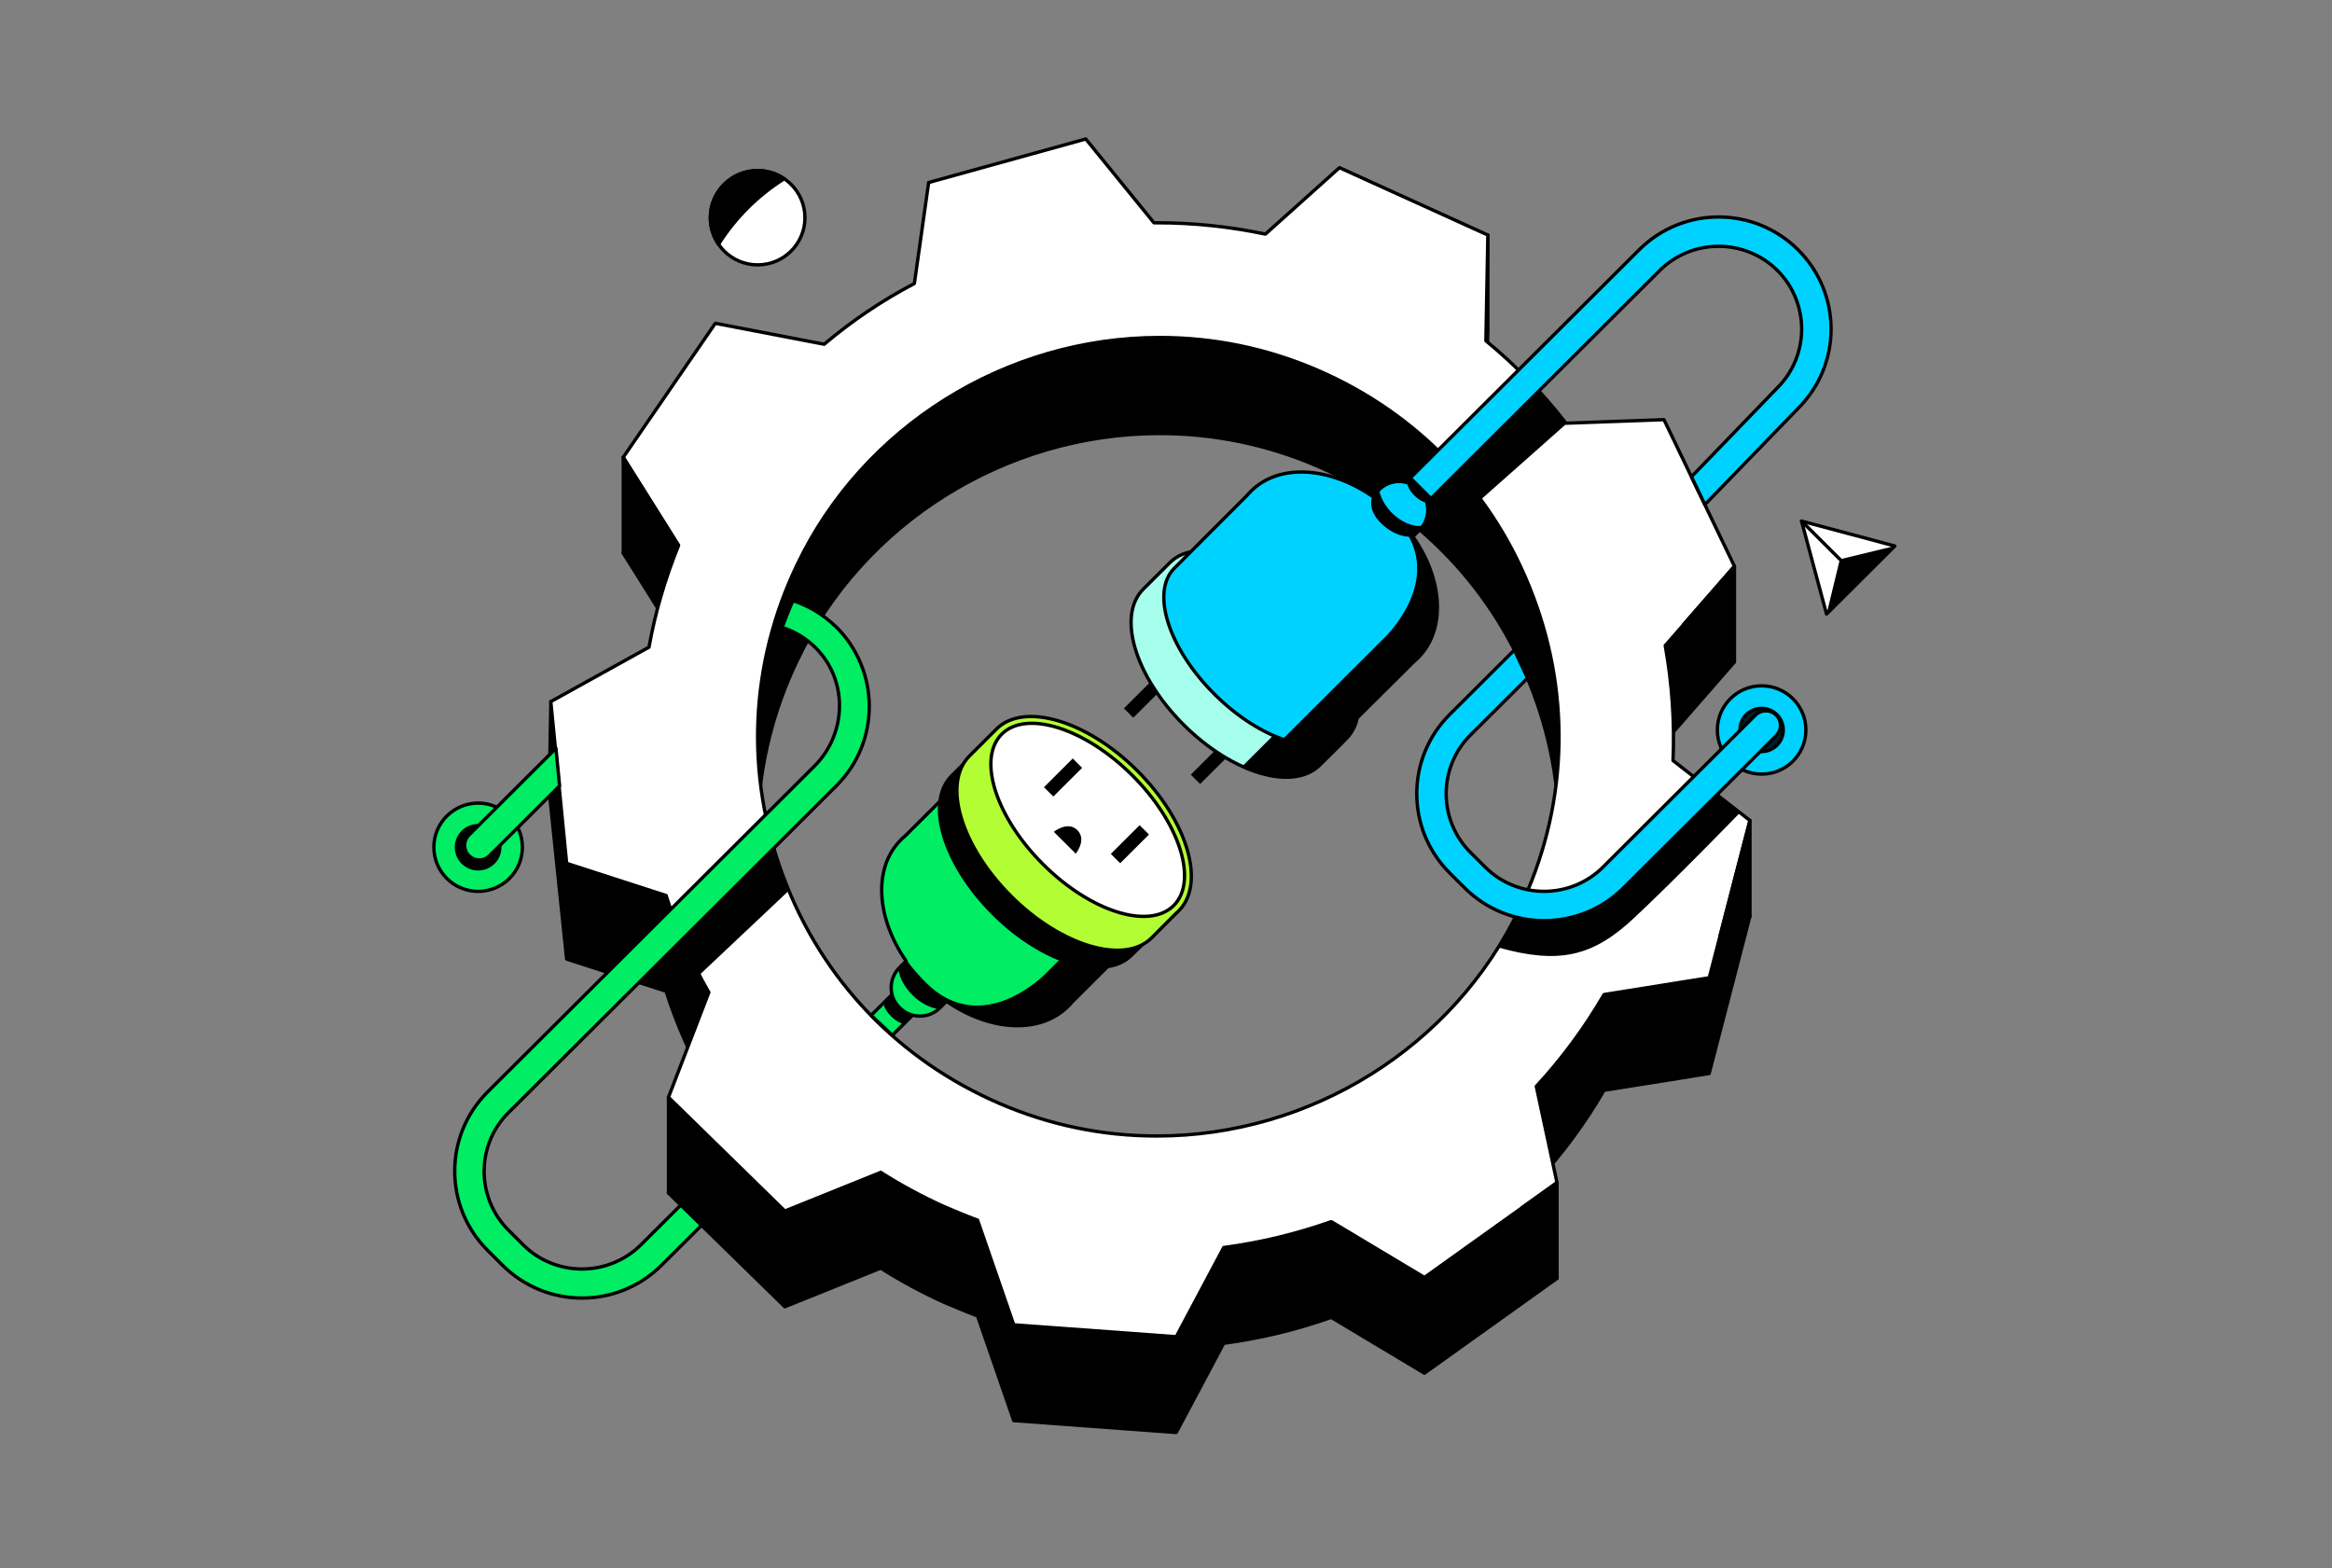<svg width="696" height="468" viewBox="0 0 696 468" fill="none" xmlns="http://www.w3.org/2000/svg">
<rect x="0" y="0" width="696" height="468" fill="#808080" stroke="none"/>
<g clip-path="url(#clip0_3268_34260)">
<path d="M444.054 70.148V98.705L432.513 100.731L444.054 70.148Z" fill="black" stroke="black" stroke-linecap="round" stroke-linejoin="round"/>
<path d="M525.766 231.039C533.064 231.039 538.98 225.141 538.98 217.866C538.98 210.59 533.064 204.692 525.766 204.692C518.469 204.692 512.553 210.59 512.553 217.866C512.553 225.141 518.469 231.039 525.766 231.039Z" fill="#00D2FF" stroke="black" stroke-linecap="round" stroke-linejoin="round"/>
<path d="M525.766 224.312C529.337 224.312 532.232 221.426 532.232 217.866C532.232 214.306 529.337 211.42 525.766 211.42C522.195 211.42 519.3 214.306 519.3 217.866C519.3 221.426 522.195 224.312 525.766 224.312Z" fill="#001E2B" stroke="black" stroke-linecap="round" stroke-linejoin="round"/>
<path d="M142.7 266.042C149.997 266.042 155.913 260.144 155.913 252.869C155.913 245.593 149.997 239.695 142.7 239.695C135.402 239.695 129.486 245.593 129.486 252.869C129.486 260.144 135.402 266.042 142.7 266.042Z" fill="#00ED64" stroke="black" stroke-linecap="round" stroke-linejoin="round"/>
<path d="M142.7 259.315C146.271 259.315 149.165 256.429 149.165 252.869C149.165 249.309 146.271 246.423 142.7 246.423C139.129 246.423 136.234 249.309 136.234 252.869C136.234 256.429 139.129 259.315 142.7 259.315Z" fill="black" stroke="black" stroke-linecap="round" stroke-linejoin="round"/>
<path d="M199.521 327.498V356.065L214.125 341.776L199.521 327.498Z" fill="black" stroke="black" stroke-linecap="round" stroke-linejoin="round"/>
<path d="M164.411 209.403L163.925 235.944L175.038 237.727L164.411 209.403Z" fill="black" stroke="black" stroke-linecap="round" stroke-linejoin="round"/>
<path d="M302.546 423.958L291.743 392.706H291.646C288.272 391.456 284.898 390.011 281.709 388.664C275.341 385.775 269.069 382.412 262.993 378.563L262.895 378.466L234.242 390.011L199.511 356.065L211.568 324.716L211.47 324.619C206.259 315.479 202.02 305.863 198.831 295.956V295.859L169.117 286.243L163.906 235.944L187.143 223.1L193.706 221.617C195.544 211.323 198.529 201.232 202.486 191.422V191.325L185.986 165.066L213.483 125.061L245.987 131.313L246.084 131.216C254.281 124.295 263.255 118.237 272.803 113.235L272.9 113.138L277.149 83.04L324.034 70.061L344.384 95.07H345.444C356.246 95.07 367.048 96.223 377.568 98.433H377.666L399.756 78.62L444.035 98.724L443.451 130.266L443.549 130.363C452.328 137.575 460.33 145.844 467.282 154.791L467.38 154.888L496.607 153.831L517.638 197.587L496.996 221.249V221.346C499.018 232.6 499.796 244.135 499.31 255.486V255.583L522.266 273.467L510.112 320.403L478.765 325.405L478.668 325.501C472.98 335.311 466.223 344.442 458.6 352.721L458.503 352.818L464.677 381.568L438.434 400.325L425.124 409.844L397.345 393.21H397.248C386.922 396.864 376.12 399.462 365.317 400.907H365.22L351.044 427.544L302.526 423.987L302.546 423.958ZM346.144 129.384C300.134 129.384 257.587 156.022 237.907 197.19C223.731 226.716 222.282 259.896 233.853 290.479C245.336 321.062 268.194 345.005 298.287 357.994C313.241 364.44 328.963 367.707 345.269 367.707C391.278 367.707 433.826 341.069 453.505 299.901C467.681 270.375 469.13 237.194 457.559 206.612C446.077 176.029 423.218 152.086 393.125 139.097C378.171 132.651 362.352 129.384 346.144 129.384Z" fill="black" stroke="black" stroke-linecap="round" stroke-linejoin="round"/>
<path d="M302.546 395.391L291.744 364.139H291.646C288.272 362.889 284.899 361.445 281.709 360.097C275.341 357.209 269.069 353.845 262.993 349.997L262.895 349.9L234.242 361.445L199.511 327.498L211.568 296.15L211.47 296.053C206.259 286.912 202.02 277.296 198.831 267.389V267.293L169.117 257.677L164.392 209.403L193.716 193.148V193.051C195.554 182.756 198.539 172.665 202.496 162.856V162.759L185.996 136.499L213.493 96.495L245.997 102.747L246.094 102.65C254.291 95.729 263.265 89.67 272.813 84.669L272.91 84.572L277.159 54.474L324.053 41.484L344.403 66.493H345.463C356.265 66.493 367.068 67.647 377.588 69.857H377.685L399.776 50.044L444.054 70.148L443.471 101.69L443.568 101.787C452.348 108.999 460.35 117.268 467.302 126.215L467.399 126.311L496.626 125.255L517.657 169.011L497.015 192.673V192.77C499.038 204.024 499.816 215.559 499.329 226.91V227.007L522.285 244.891L510.132 291.827L478.785 296.828L478.688 296.925C473 306.735 466.242 315.866 458.619 324.144L458.522 324.241L464.696 352.992L438.454 371.749L425.143 381.268L397.364 364.634H397.267C386.941 368.288 376.139 370.886 365.337 372.33H365.24L351.063 398.968L302.546 395.41V395.391ZM346.144 100.731C300.134 100.731 257.587 127.368 237.907 168.536C223.731 198.062 222.282 231.243 233.853 261.825C245.336 292.408 268.194 316.351 298.287 329.34C313.241 335.786 328.963 339.053 345.269 339.053C391.278 339.053 433.826 312.415 453.505 271.247C467.681 241.721 469.13 208.541 457.559 177.958C446.077 147.375 423.218 123.433 393.125 110.443C378.171 103.997 362.352 100.731 346.144 100.731Z" fill="white" stroke="black" stroke-linecap="round" stroke-linejoin="round"/>
<path d="M186.016 136.499V165.066L202.506 162.758L186.016 136.499Z" fill="black" stroke="black" stroke-linecap="round" stroke-linejoin="round"/>
<path d="M464.696 381.549V352.982L454.429 360.32L464.696 381.549Z" fill="black" stroke="black" stroke-linecap="round" stroke-linejoin="round"/>
<path d="M522.285 273.447V244.891L513.389 279.254L522.285 273.447Z" fill="black" stroke="black" stroke-linecap="round" stroke-linejoin="round"/>
<path d="M517.657 197.568V169.011L502.519 186.352L517.657 197.568Z" fill="black" stroke="black" stroke-linecap="round" stroke-linejoin="round"/>
<path d="M344.027 202.855L335.433 211.423L338.231 214.213L346.825 205.645L344.027 202.855Z" fill="black"/>
<path d="M363.987 222.635L355.393 231.203L358.191 233.993L366.785 225.425L363.987 222.635Z" fill="black"/>
<path d="M393.575 228.13C401.299 220.43 395.77 202.435 381.228 187.936C366.685 173.438 348.635 167.926 340.911 175.626C333.188 183.326 338.716 201.321 353.259 215.819C367.802 230.318 385.852 235.829 393.575 228.13Z" fill="white"/>
<path d="M393.893 228.344C385.979 236.235 367.845 230.845 353.28 216.325C338.715 201.804 333.309 183.726 341.224 175.835C341.224 175.835 348.847 168.236 349.138 167.945C357.053 160.054 375.186 165.444 389.751 179.965C404.316 194.485 409.722 212.564 401.808 220.454C401.516 220.842 393.893 228.344 393.893 228.344Z" fill="#A6FFEC" stroke="black" stroke-linecap="round" stroke-linejoin="round"/>
<path d="M421.682 160.161L423.607 158.242C426.981 154.878 426.981 149.488 423.607 146.222C420.233 142.858 414.827 142.858 411.55 146.222L409.625 148.141C396.791 139.291 381.749 138.234 373.358 146.6C372.969 146.988 372.59 147.366 372.201 147.85L350.5 169.583C343.363 176.698 348.759 193.526 362.459 207.184C376.158 220.842 393.038 226.222 400.174 219.107L421.973 197.471C422.362 197.083 422.839 196.802 423.227 196.317C431.618 187.952 430.656 172.85 421.682 160.161Z" fill="#00D2FF" stroke="black" stroke-linecap="round" stroke-linejoin="round"/>
<path d="M422.45 141.404L419.941 143.905C419.941 143.905 419.941 145.737 422.061 147.85C424.18 149.964 425.921 150.061 425.921 150.061L428.624 147.366C428.624 147.366 426.981 147.269 424.861 145.156C422.644 143.139 422.45 141.404 422.45 141.404Z" fill="black"/>
<path d="M382.897 220.551L413.086 190.453C413.086 190.453 429.489 175.07 420.029 159.386C418.969 157.651 421.186 159.58 419.445 157.845C419.445 157.845 419.056 156.788 421.662 160.055C424.56 163.806 426.971 168.711 428.322 176.214C431.025 190.347 424.56 194.97 415.683 203.811C406.805 212.661 399.474 219.873 399.474 219.873C399.474 219.873 394.36 224.487 382.887 220.542L382.897 220.551Z" fill="black"/>
<path d="M370.743 228.733L379.999 219.505C379.999 219.505 386.368 222.296 392.736 222.2C397.948 221.24 397.851 221.434 405.084 214.222C405.182 214.028 405.084 216.238 403.247 218.836C402.479 219.892 401.224 221.143 399.97 222.393C395.634 226.717 392.639 229.605 392.639 229.605C392.639 229.605 388.108 232.678 381.642 232.009C375.468 231.243 370.743 228.743 370.743 228.743V228.733Z" fill="black"/>
<path d="M203.575 280.466L208.583 291.148L235.311 265.945L230.965 253.062L203.575 280.466Z" fill="black"/>
<path d="M435.187 140.93L441.546 149.489L467.691 126.312L459.397 116.783L435.187 140.93Z" fill="black"/>
<path d="M447.166 282.792C465.396 287.891 475.411 285.468 487.662 274.02C499.913 262.572 519.398 242.477 519.398 242.477L512.553 237.088C512.553 237.088 486.028 264.016 481.303 268.243C477.054 271.994 472.222 273.254 464.22 274.601C461.419 275.086 452.144 273.622 452.144 273.622C452.144 273.622 448.05 281.532 447.175 282.783L447.166 282.792Z" fill="black"/>
<path d="M421.682 160.161L424.676 156.894C420.048 157.757 412.911 152.852 411.56 146.125L409.635 148.044C409.635 148.044 407.71 151.893 412.241 156.216C417.063 160.927 421.691 160.161 421.691 160.161" fill="black"/>
<path d="M530.103 219.582L484.57 264.976C471.454 278.053 450.228 278.053 437.112 264.976L432.678 260.556C419.562 247.479 419.562 226.319 432.678 213.242L451.988 193.991L455.897 202.405L438.852 219.398C429.207 229.014 429.207 244.785 438.852 254.401L443.286 258.821C452.931 268.437 468.751 268.437 478.396 258.821L523.929 213.427C524.765 212.593 525.893 212.147 527.021 212.147C528.148 212.147 529.16 212.535 530.005 213.33C531.843 214.968 531.843 217.847 530.103 219.582Z" fill="#00D2FF" stroke="black" stroke-linecap="round" stroke-linejoin="round"/>
<path d="M536.666 121.872L508.839 150.603L504.833 142.286L530.482 115.726C540.127 106.11 540.127 90.339 530.482 80.723C520.837 71.108 505.017 71.108 495.372 80.723L427.078 148.81L420.904 142.655L489.198 74.568C502.314 61.492 523.54 61.492 536.656 74.568C549.772 87.644 549.772 108.805 536.656 121.882L536.666 121.872Z" fill="#00D2FF" stroke="black" stroke-linecap="round" stroke-linejoin="round"/>
<path d="M139.958 255.38C139.092 254.517 138.655 253.412 138.655 252.297C138.655 251.182 139.092 250.087 139.958 249.224L165.918 223.343L167.017 234.558L146.132 255.38C144.391 257.115 141.698 257.115 139.958 255.38Z" fill="#00ED64" stroke="black" stroke-linecap="round" stroke-linejoin="round"/>
<path d="M249.254 186.798C262.662 199.778 262.856 221.336 249.643 234.5L151.723 332.122C142.077 341.738 142.077 357.422 151.723 367.125L156.156 371.545C165.802 381.161 181.524 381.161 191.266 371.545L203.186 359.661L209.38 365.719L197.44 377.623C184.324 390.69 163.099 390.69 149.982 377.623L145.549 373.203C132.432 360.126 132.432 338.966 145.549 325.88L243.07 228.655C252.618 219.136 253.202 203.568 243.838 193.758C240.853 190.647 237.266 188.475 233.435 187.264C234.067 185.499 235.156 182.688 236.643 179.267C241.223 180.779 245.55 183.28 249.235 186.827L249.254 186.798Z" fill="#00ED64" stroke="black" stroke-linecap="round" stroke-linejoin="round"/>
<path d="M288.204 287.212L266.328 308.993L259.998 303.051L260.465 302.576L280.805 282.288L288.204 287.212Z" fill="#00ED64" stroke="black" stroke-linecap="round" stroke-linejoin="round"/>
<path d="M318.754 300.376C319.143 299.989 319.522 299.611 319.911 299.126L338.91 280.185L306.211 263.066L289.138 230.564L270.139 249.505C269.75 249.893 269.274 250.174 268.885 250.659C260.494 259.024 261.554 274.03 270.431 286.815L268.505 288.735C265.132 292.098 265.132 297.488 268.505 300.754C271.879 304.118 277.285 304.118 280.562 300.754L282.487 298.835C295.322 307.782 310.363 308.742 318.754 300.376Z" fill="#00ED64" stroke="black" stroke-linecap="round" stroke-linejoin="round"/>
<path d="M338.044 285.468C329.945 293.543 311.131 288.066 296.08 273.061C281.029 258.055 275.535 239.405 283.634 231.224L291.734 223.149C299.833 215.075 318.647 220.552 333.698 235.557C348.749 250.562 354.243 269.212 346.144 277.394C345.949 277.684 338.044 285.468 338.044 285.468ZM331.676 237.67C318.171 224.206 301.583 219.01 294.534 225.941C287.494 232.862 292.794 249.506 306.299 262.97C319.804 276.434 336.391 281.63 343.441 274.699C350.48 267.778 345.181 251.134 331.676 237.67Z" fill="black"/>
<path d="M351.149 271.272C358.872 263.572 353.344 245.577 338.801 231.079C324.259 216.58 306.208 211.069 298.485 218.768C290.762 226.468 296.29 244.463 310.833 258.962C325.376 273.46 343.426 278.972 351.149 271.272Z" fill="white"/>
<path d="M343.732 279.894C335.633 287.969 316.819 282.492 301.768 267.487C286.717 252.481 281.223 233.831 289.322 225.65L297.422 217.575C305.521 209.501 324.335 214.977 339.386 229.983C354.437 244.988 359.931 263.638 351.832 271.819C351.54 272.013 343.732 279.894 343.732 279.894ZM337.947 231.427C323.771 217.294 306.309 211.808 298.977 219.116C291.646 226.425 297.14 243.835 311.326 257.968C325.502 272.101 342.964 277.587 350.295 270.278C357.626 262.969 352.133 245.56 337.947 231.427Z" fill="#B3FD34" stroke="black" stroke-linecap="round" stroke-linejoin="round"/>
<path d="M268.107 289.122C268.778 294.89 275.049 300.667 280.163 301.142L282.672 298.641C279.201 296.431 273.698 290.944 270.615 286.621L268.107 289.122Z" fill="black"/>
<path d="M266.085 296.916L263.673 299.32C263.673 299.32 263.673 301.055 265.89 303.265C268.107 305.475 269.75 305.572 269.75 305.572L272.356 302.974C272.356 302.974 270.713 302.877 268.593 300.667C266.376 298.651 266.085 296.916 266.085 296.916Z" fill="black"/>
<path d="M314.505 248.255L321.068 254.798C321.068 254.798 324.442 250.658 321.554 247.78C318.657 244.891 314.515 248.264 314.515 248.264L314.505 248.255Z" fill="black"/>
<path d="M320.168 226.378L311.574 234.946L314.373 237.736L322.967 229.168L320.168 226.378Z" fill="black"/>
<path d="M340.121 246.287L331.527 254.854L334.325 257.644L342.919 249.076L340.121 246.287Z" fill="black"/>
<path d="M318.462 284.218L312.385 290.276C312.385 290.276 293.387 310.38 276.216 293.165C276.216 293.165 284.13 302.781 298.306 305.475C304.675 306.629 310.169 305.766 314.029 303.837C318.657 301.53 321.457 297.779 326.28 292.874C335.059 284.121 330.528 288.163 330.528 288.163L318.472 284.218H318.462Z" fill="black"/>
<path d="M537.687 155.527L551.6 159.24L565.514 162.962L555.324 173.111L545.144 183.27L541.411 169.399L537.687 155.527Z" fill="white" stroke="black" stroke-linecap="round" stroke-linejoin="round"/>
<path d="M549.121 166.927L545.144 183.27L565.514 162.962L549.121 166.927Z" fill="black"/>
<path d="M549.121 166.927L537.687 155.527" stroke="black" stroke-linecap="round" stroke-linejoin="round"/>
<path d="M226.123 79.056C233.92 79.056 240.241 72.754 240.241 64.981C240.241 57.208 233.92 50.906 226.123 50.906C218.326 50.906 212.005 57.208 212.005 64.981C212.005 72.754 218.326 79.056 226.123 79.056Z" fill="white" stroke="black" stroke-linecap="round" stroke-linejoin="round"/>
<path d="M234.067 53.349C231.801 51.808 229.069 50.906 226.123 50.906C218.325 50.906 212.005 57.207 212.005 64.981C212.005 67.918 212.909 70.642 214.455 72.901C219.434 65.01 226.152 58.312 234.067 53.349Z" fill="black" stroke="black" stroke-linecap="round" stroke-linejoin="round"/>
</g>
<defs>
<clipPath id="clip0_3268_34260">
<rect width="437" height="387" fill="white" transform="translate(129 41)"/>
</clipPath>
</defs>
</svg>
